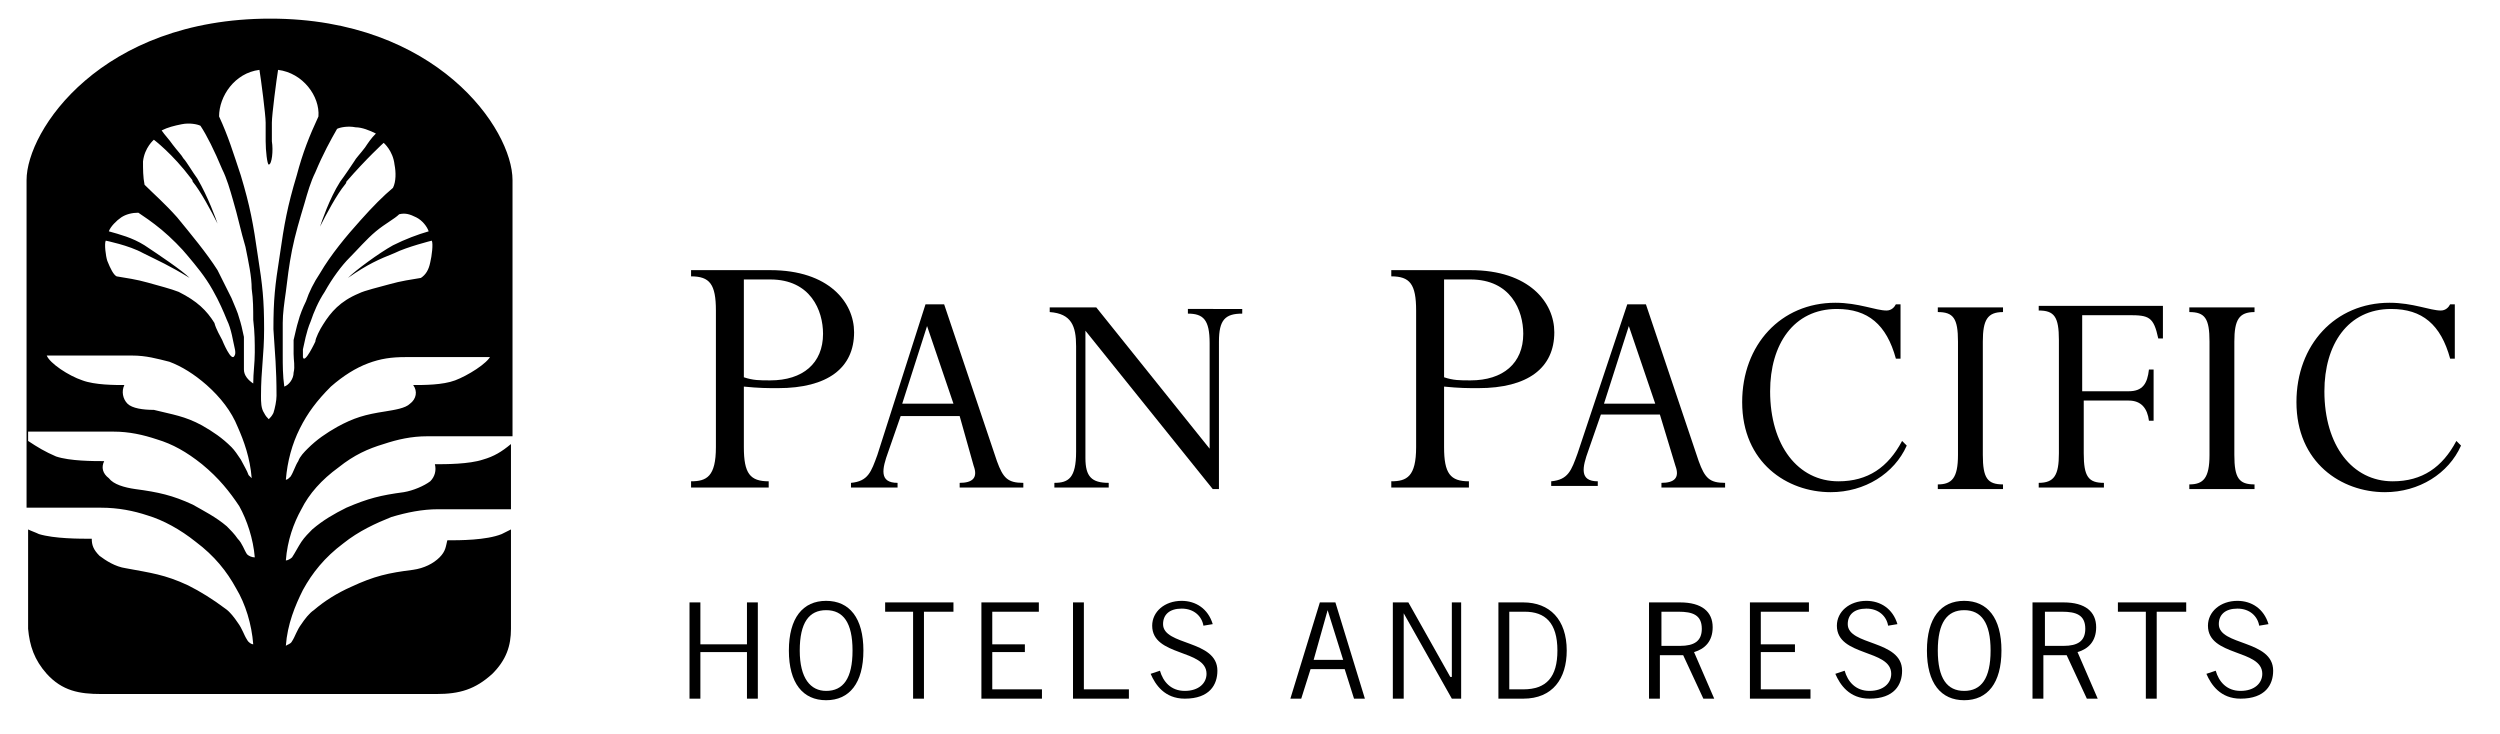 <svg version="1.1" id="Layer_1" xmlns="http://www.w3.org/2000/svg" x="0" y="0" 
viewBox="0 0 160 47.3" width="160" height="47">


<style>.st0{fill-rule:evenodd;clip-rule:evenodd}</style><path d="M28.3 34.8c-.1.4-.1.7-.5 1.1-.4.4-1 .7-1.7.8-1.6.2-2.5.4-4 1.1-.9.4-1.7.9-2.4 1.5-.3.2-.6.6-.8.9-.3.4-.4.8-.6 1.1-.1.2-.3.2-.4.3.1-1.4.6-2.6 1.1-3.6.6-1.1 1.4-2.1 2.6-3 1-.8 2.1-1.3 3.1-1.7 1-.3 2-.5 3-.5h4.7v-4.2c-.6.5-1.1.8-1.8 1-.9.3-2.4.3-3.1.3.1.4 0 .8-.3 1.1-.4.3-1.1.6-1.7.7-1.5.2-2.3.4-3.7 1-.8.4-1.5.8-2.2 1.4-.2.2-.5.5-.7.8-.2.3-.4.7-.6 1-.1.1-.3.2-.4.2.1-1.3.5-2.4 1-3.3.5-1 1.3-1.9 2.4-2.7 1-.8 1.9-1.2 2.9-1.5.9-.3 1.8-.5 2.8-.5h5.5V11.6c0-3.3-4.9-10.4-15.6-10.4C6 1.2 1.2 8.4 1.2 11.6v21.1H6c1.1 0 2.1.2 3 .5 1 .3 2.1.9 3.1 1.7 1.2.9 2 1.9 2.6 3 .6 1 1 2.3 1.1 3.6-.1 0-.3-.1-.4-.3-.2-.3-.3-.7-.6-1.1-.2-.3-.5-.7-.8-.9-.8-.6-1.6-1.1-2.4-1.5-1.5-.7-2.4-.8-4-1.1-.7-.1-1.3-.5-1.7-.8-.4-.4-.5-.7-.5-1.1-.8 0-2.4 0-3.4-.3-.2-.1-.5-.2-.7-.3v6.4c.1 1.1.4 2 1.2 2.9 1 1.1 2.1 1.3 3.5 1.3h21.6c1.5 0 2.5-.3 3.6-1.3.9-.9 1.2-1.8 1.2-2.9v-6.4l-.6.3c-1 .4-2.7.4-3.5.4zm2.8-11.9c-.2.5-1.5 1.3-2.3 1.6-.8.3-2 .3-2.7.3.3.4.2.9-.2 1.2-.3.3-1 .4-1.6.5-1.3.2-2 .4-3.1 1-.7.4-1.3.8-1.9 1.4-.2.2-.5.5-.6.8-.2.3-.3.7-.5 1-.1.1-.2.2-.3.2.1-1.2.4-2.3.9-3.3s1.1-1.8 2-2.7c.8-.7 1.6-1.2 2.4-1.5.8-.3 1.5-.4 2.4-.4h5.5zM26.3 14c.4.2.7.6.8.9-.7.2-1.5.5-2.3.9-.9.5-2.4 1.6-2.9 2.1 1.3-.9 2-1.2 3-1.6.8-.4 2.4-.8 2.4-.8.1.2 0 1-.1 1.4-.1.5-.3.8-.6 1-.6.1-1.3.2-2 .4s-1.6.4-2 .6c-1.2.5-1.8 1.2-2.3 2-.2.3-.5.9-.5 1.1 0 0-.7 1.5-.8 1v-.5c.1-.4.2-1.1.5-1.8.2-.6.5-1.3.9-1.9.5-.9 1.1-1.7 1.6-2.2.5-.5 1.1-1.2 1.7-1.7.6-.5 1.2-.8 1.5-1.1.4-.1.7 0 1.1.2zm-20 1.5s1.5.3 2.4.8c1 .5 1.7.8 3 1.6-.5-.5-2-1.5-2.9-2.1-.8-.5-1.6-.7-2.3-.9.1-.3.5-.7.8-.9.3-.2.7-.3 1.1-.3.3.2.9.6 1.5 1.1.6.5 1.3 1.2 1.7 1.7.5.6 1.1 1.3 1.6 2.2.4.7.7 1.4.9 1.9.3.6.4 1.4.5 1.8.1.4 0 .5 0 .5-.2.5-.8-1-.8-1-.1-.2-.4-.7-.5-1.1-.5-.8-1.1-1.4-2.3-2-.5-.2-1.3-.4-2-.6-.7-.2-1.4-.3-2-.4-.2-.1-.4-.5-.6-1-.1-.3-.2-1.1-.1-1.3zm9.1 20.2c-.2-.3-.3-.7-.6-1-.2-.3-.5-.6-.7-.8-.7-.6-1.5-1-2.2-1.4-1.3-.6-2.2-.8-3.7-1-.7-.1-1.4-.3-1.7-.7-.4-.3-.5-.7-.3-1.1-.7 0-2.2 0-3.1-.3-.7-.3-1.2-.6-1.8-1v-.6h5.5c1 0 1.9.2 2.8.5 1 .3 1.9.8 2.9 1.6 1.1.9 1.8 1.8 2.4 2.7.5.9.9 2.1 1 3.3-.2 0-.4-.1-.5-.2zm.1-5.1c-.1-.3-.3-.6-.5-1-.2-.3-.4-.6-.6-.8-.6-.6-1.2-1-1.9-1.4-1.1-.6-1.9-.7-3.1-1-.7 0-1.4-.1-1.7-.4-.3-.3-.4-.8-.2-1.2-.6 0-1.9 0-2.7-.3-.9-.3-2.1-1.1-2.3-1.6H8c.9 0 1.6.2 2.4.4.8.3 1.6.8 2.4 1.5.9.8 1.6 1.7 2 2.7.4.9.8 2 .9 3.3l-.2-.2zm.4-7.9c0 .7-.1 1.3-.1 2-.3-.2-.6-.5-.6-.9v-1.2-.9c-.1-.5-.2-.9-.3-1.2-.1-.4-.3-.8-.5-1.3l-.9-1.8c-.7-1.1-1.7-2.3-2.6-3.4-.8-.9-1.5-1.5-2.1-2.1-.1-.5-.1-1-.1-1.5.1-.9.7-1.4.7-1.4s1.2.9 2.4 2.5c0 0 .1.1.1.2.5.6 1.2 1.9 1.6 2.7-.1-.3-.6-1.7-1.3-2.9-.3-.4-.7-1.1-.9-1.3-.1-.2-.4-.5-.7-.9-.2-.3-.5-.6-.7-.9.4-.2.8-.3 1.3-.4.5-.1 1 0 1.2.1.4.6.9 1.6 1.4 2.8.3.6.5 1.3.7 2 .3 1 .5 2 .8 3 .2 1 .4 1.9.4 2.7.1.7.1 1.3.1 2 .1.8.1 1.5.1 2.1zm1.4 2.8c0 .3-.1.8-.2 1.1-.1.2-.2.3-.3.4-.1-.1-.2-.2-.3-.4-.2-.3-.2-.7-.2-1.1 0-1.7.2-2.6.2-4.3 0-1.9-.1-2.8-.4-4.7-.3-2.1-.5-3.2-1.1-5.2-.5-1.5-.8-2.5-1.4-3.8 0-1.3 1-2.8 2.6-3 .1.6.4 2.9.4 3.4v1.2c0 .6.1 1.5.2 1.5.2 0 .3-.9.2-1.5V7.9c0-.5.3-2.8.4-3.4 1.6.2 2.7 1.7 2.6 3-.6 1.3-1 2.3-1.4 3.8-.6 2-.8 3.1-1.1 5.2-.3 1.9-.4 2.8-.4 4.7.1 1.6.2 2.5.2 4.3zm.4-4.7c0-.6.1-1.3.2-2 .1-.8.2-1.7.4-2.7.2-1 .5-2 .8-3 .2-.7.4-1.4.7-2 .5-1.2 1-2.1 1.4-2.8.2-.1.7-.2 1.2-.1.4 0 .9.2 1.3.4-.3.3-.5.6-.7.9-.3.4-.6.7-.7.9-.2.3-.6.9-.9 1.3-.7 1.1-1.2 2.6-1.3 2.9.4-.8 1.1-2.1 1.6-2.7 0 0 .1-.1.1-.2 1.3-1.5 2.4-2.5 2.4-2.5s.6.5.7 1.4c.1.5.1 1.1-.1 1.5-.6.5-1.3 1.2-2.1 2.1-.9 1-1.9 2.2-2.6 3.4-.4.6-.7 1.2-.9 1.8-.2.4-.4.9-.5 1.3-.1.3-.2.8-.3 1.2v.9c0 .4.1.8 0 1.2 0 .4-.3.8-.6.9-.1-.7-.1-1.4-.1-2v-2.1zM32.4 32.7v1.5-1.5zM32.4 28.4v-.5.6zM1.2 32.7v1.5-1.5z"/><g><path d="M121.9 23.1v-3.5h-.3c-.1.2-.3.4-.6.4-.7 0-1.8-.5-3.3-.5-3.5 0-6 2.7-6 6.4 0 3.9 2.9 5.8 5.7 5.8 2.2 0 4.1-1.2 4.9-3l-.3-.3c-.9 1.7-2.2 2.6-4.1 2.6-2.6 0-4.4-2.3-4.4-5.8 0-3 1.5-5.3 4.3-5.3 2 0 3.2 1 3.8 3.2h.3M127.2 22c0-1.4.3-1.9 1.3-1.9v-.3h-4.2v.3c1 0 1.3.4 1.3 1.9v7.3c0 1.5-.4 1.9-1.3 1.9v.3h4.2v-.3c-1 0-1.3-.4-1.3-1.9V22M133.5 25.8h3.1c.8 0 1.2.5 1.3 1.3h.3v-3.3h-.3c-.1.9-.4 1.4-1.3 1.4h-3v-4.9h3c1.3 0 1.6.1 1.9 1.5h.3v-2.1h-8v.3c1 0 1.3.4 1.3 1.9v7.3c0 1.4-.3 1.9-1.3 1.9v.3h4.2v-.3c-1 0-1.3-.4-1.3-1.9v-3.4M143.4 22c0-1.4.3-1.9 1.3-1.9v-.3h-4.2v.3c1 0 1.3.4 1.3 1.9v7.3c0 1.5-.4 1.9-1.3 1.9v.3h4.2v-.3c-1 0-1.3-.4-1.3-1.9V22M157.6 23.1v-3.5h-.3c-.1.2-.3.4-.6.4-.7 0-1.8-.5-3.3-.5-3.5 0-6 2.7-6 6.4 0 3.9 2.9 5.8 5.7 5.8 2.2 0 4.1-1.2 4.9-3l-.3-.3c-.9 1.7-2.2 2.6-4.1 2.6-2.6 0-4.4-2.3-4.4-5.8 0-3 1.5-5.3 4.3-5.3 2 0 3.2 1 3.8 3.2h.3M112.2 38.8V45h3.9v-.6h-3.2V42h2.2v-.5h-2.2v-2.1h3.1v-.6h-3.8M121.7 40.2c-.3-1-1.1-1.5-2-1.5-1.1 0-1.9.7-1.9 1.6 0 2 3.5 1.5 3.5 3.1 0 .6-.5 1.1-1.4 1.1-.9 0-1.4-.6-1.6-1.3l-.6.2c.3.7.9 1.6 2.2 1.6 1.6 0 2.1-.9 2.1-1.8 0-2-3.5-1.6-3.5-3 0-.6.4-1 1.2-1 .8 0 1.3.5 1.4 1.1l.6-.1"/><path class="st0" d="M123.6 41.9c0 2.1.9 3.2 2.4 3.2s2.4-1.1 2.4-3.2-.9-3.2-2.4-3.2-2.4 1.1-2.4 3.2m.7 0c0-1.8.6-2.6 1.7-2.6s1.7.8 1.7 2.6-.6 2.6-1.7 2.6-1.7-.8-1.7-2.6zM131.1 45v-2.8h1.5l1.3 2.8h.7l-1.3-3c.7-.2 1.2-.7 1.2-1.6 0-1-.7-1.6-2.1-1.6h-2V45h.7m0-5.6h1.2c.9 0 1.5.2 1.5 1.1 0 .8-.5 1.1-1.4 1.1h-1.2v-2.2z"/><path d="M140.3 39.4v-.6h-4.4v.6h1.8V45h.7v-5.6h1.9M145.6 40.2c-.3-1-1.1-1.5-2-1.5-1.1 0-1.9.7-1.9 1.6 0 2 3.5 1.5 3.5 3.1 0 .6-.5 1.1-1.4 1.1-.9 0-1.4-.6-1.6-1.3l-.6.2c.3.7.9 1.6 2.2 1.6 1.6 0 2.1-.9 2.1-1.8 0-2-3.5-1.6-3.5-3 0-.6.4-1 1.2-1 .8 0 1.3.5 1.4 1.1l.6-.1"/><path class="st0" d="M47.4 18h1.7c2.6 0 3.4 2 3.4 3.5 0 1.9-1.3 3-3.4 3-.7 0-1.1 0-1.7-.2V18m0 6.9c1 .1 1.5.1 2.2.1 3.2 0 4.9-1.3 4.9-3.6 0-1.9-1.6-4-5.4-4H44v.4c1.2 0 1.6.5 1.6 2.2v8.8c0 1.9-.6 2.2-1.6 2.2v.4h5V31c-1.2 0-1.6-.5-1.6-2.2v-3.9zM60.9 26h-3.3l1.6-5 1.7 5m1.3 4c.3.8-.1 1.1-.9 1.1v.3h4.1v-.3c-1 0-1.3-.3-1.7-1.4l-3.4-10.1h-1.2L56 29.3c-.4 1.1-.6 1.7-1.7 1.8v.3h3v-.3c-1.2 0-1-.9-.6-2l.8-2.3h3.8l.9 3.2z"/><path d="M78 22c0-1.4.4-1.8 1.5-1.8v-.3H76v.3c1 0 1.4.4 1.4 1.9v6.8l-7.3-9.1h-3v.3c1.4.1 1.7.9 1.7 2.2v6.8c0 1.7-.5 2-1.4 2v.3h3.5v-.3c-1.1 0-1.5-.4-1.5-1.6v-8.2l8.2 10.2h.4V22"/><path class="st0" d="M92.5 18h1.7c2.6 0 3.4 2 3.4 3.5 0 1.9-1.3 3-3.4 3-.7 0-1.1 0-1.7-.2V18m0 6.9c1 .1 1.5.1 2.2.1 3.2 0 4.9-1.3 4.9-3.6 0-1.9-1.6-4-5.4-4h-5.1v.4c1.2 0 1.6.5 1.6 2.2v8.8c0 1.9-.6 2.2-1.6 2.2v.4h5V31c-1.2 0-1.6-.5-1.6-2.2v-3.9zM106.1 26h-3.3l1.6-5 1.7 5m1.3 4c.3.8-.1 1.1-.9 1.1v.3h4.1v-.3c-1 0-1.3-.3-1.7-1.4l-3.4-10.1h-1.2l-3.2 9.6c-.4 1.1-.6 1.7-1.7 1.8v.3h3V31c-1.2 0-1-.9-.6-2l.8-2.3h3.8l1 3.3z"/><path d="M47.6 38.8v2.7h-3v-2.7h-.7V45h.7v-3h3v3h.7v-6.2h-.7"/><path class="st0" d="M50.3 41.9c0 2.1.9 3.2 2.4 3.2s2.4-1.1 2.4-3.2-.9-3.2-2.4-3.2-2.4 1.1-2.4 3.2m.7 0c0-1.8.6-2.6 1.7-2.6s1.7.8 1.7 2.6-.6 2.6-1.7 2.6c-1 0-1.7-.8-1.7-2.6z"/><path d="M60.9 39.4v-.6h-4.4v.6h1.8V45h.7v-5.6h1.9M62.7 38.8V45h3.9v-.6h-3.2V42h2.1v-.5h-2.1v-2.1h3v-.6h-3.7M72.2 45v-.6h-2.9v-5.6h-.7V45h3.6M77.6 40.2c-.3-1-1.1-1.5-2-1.5-1.1 0-1.9.7-1.9 1.6 0 2 3.5 1.5 3.5 3.1 0 .6-.5 1.1-1.4 1.1-.9 0-1.4-.6-1.6-1.3l-.6.2c.3.7.9 1.6 2.2 1.6 1.6 0 2.1-.9 2.1-1.8 0-2-3.5-1.6-3.5-3 0-.6.4-1 1.2-1 .8 0 1.3.5 1.4 1.1l.6-.1"/><path class="st0" d="M83.3 45l.6-1.9h2.2l.6 1.9h.7l-1.9-6.2h-1L82.6 45h.7m1.7-5.7l1 3.2h-1.9l.9-3.2z"/><path d="M89.9 45v-5.5L93 45h.6v-6.2H93v4.8h-.1l-2.7-4.8h-1V45h.7"/><path class="st0" d="M96 45h1.6c1.9 0 2.8-1.3 2.8-3.1 0-2-1.1-3.1-2.8-3.1H96V45m.7-5.6h1c1.3 0 2.1.7 2.1 2.5 0 1.7-.7 2.5-2.2 2.5h-.9v-5zM106.4 45v-2.8h1.5l1.3 2.8h.7l-1.3-3c.7-.2 1.2-.7 1.2-1.6 0-1-.7-1.6-2.1-1.6h-2V45h.7m0-5.6h1.2c.9 0 1.5.2 1.5 1.1 0 .8-.5 1.1-1.4 1.1h-1.2v-2.2z"/></g></svg>